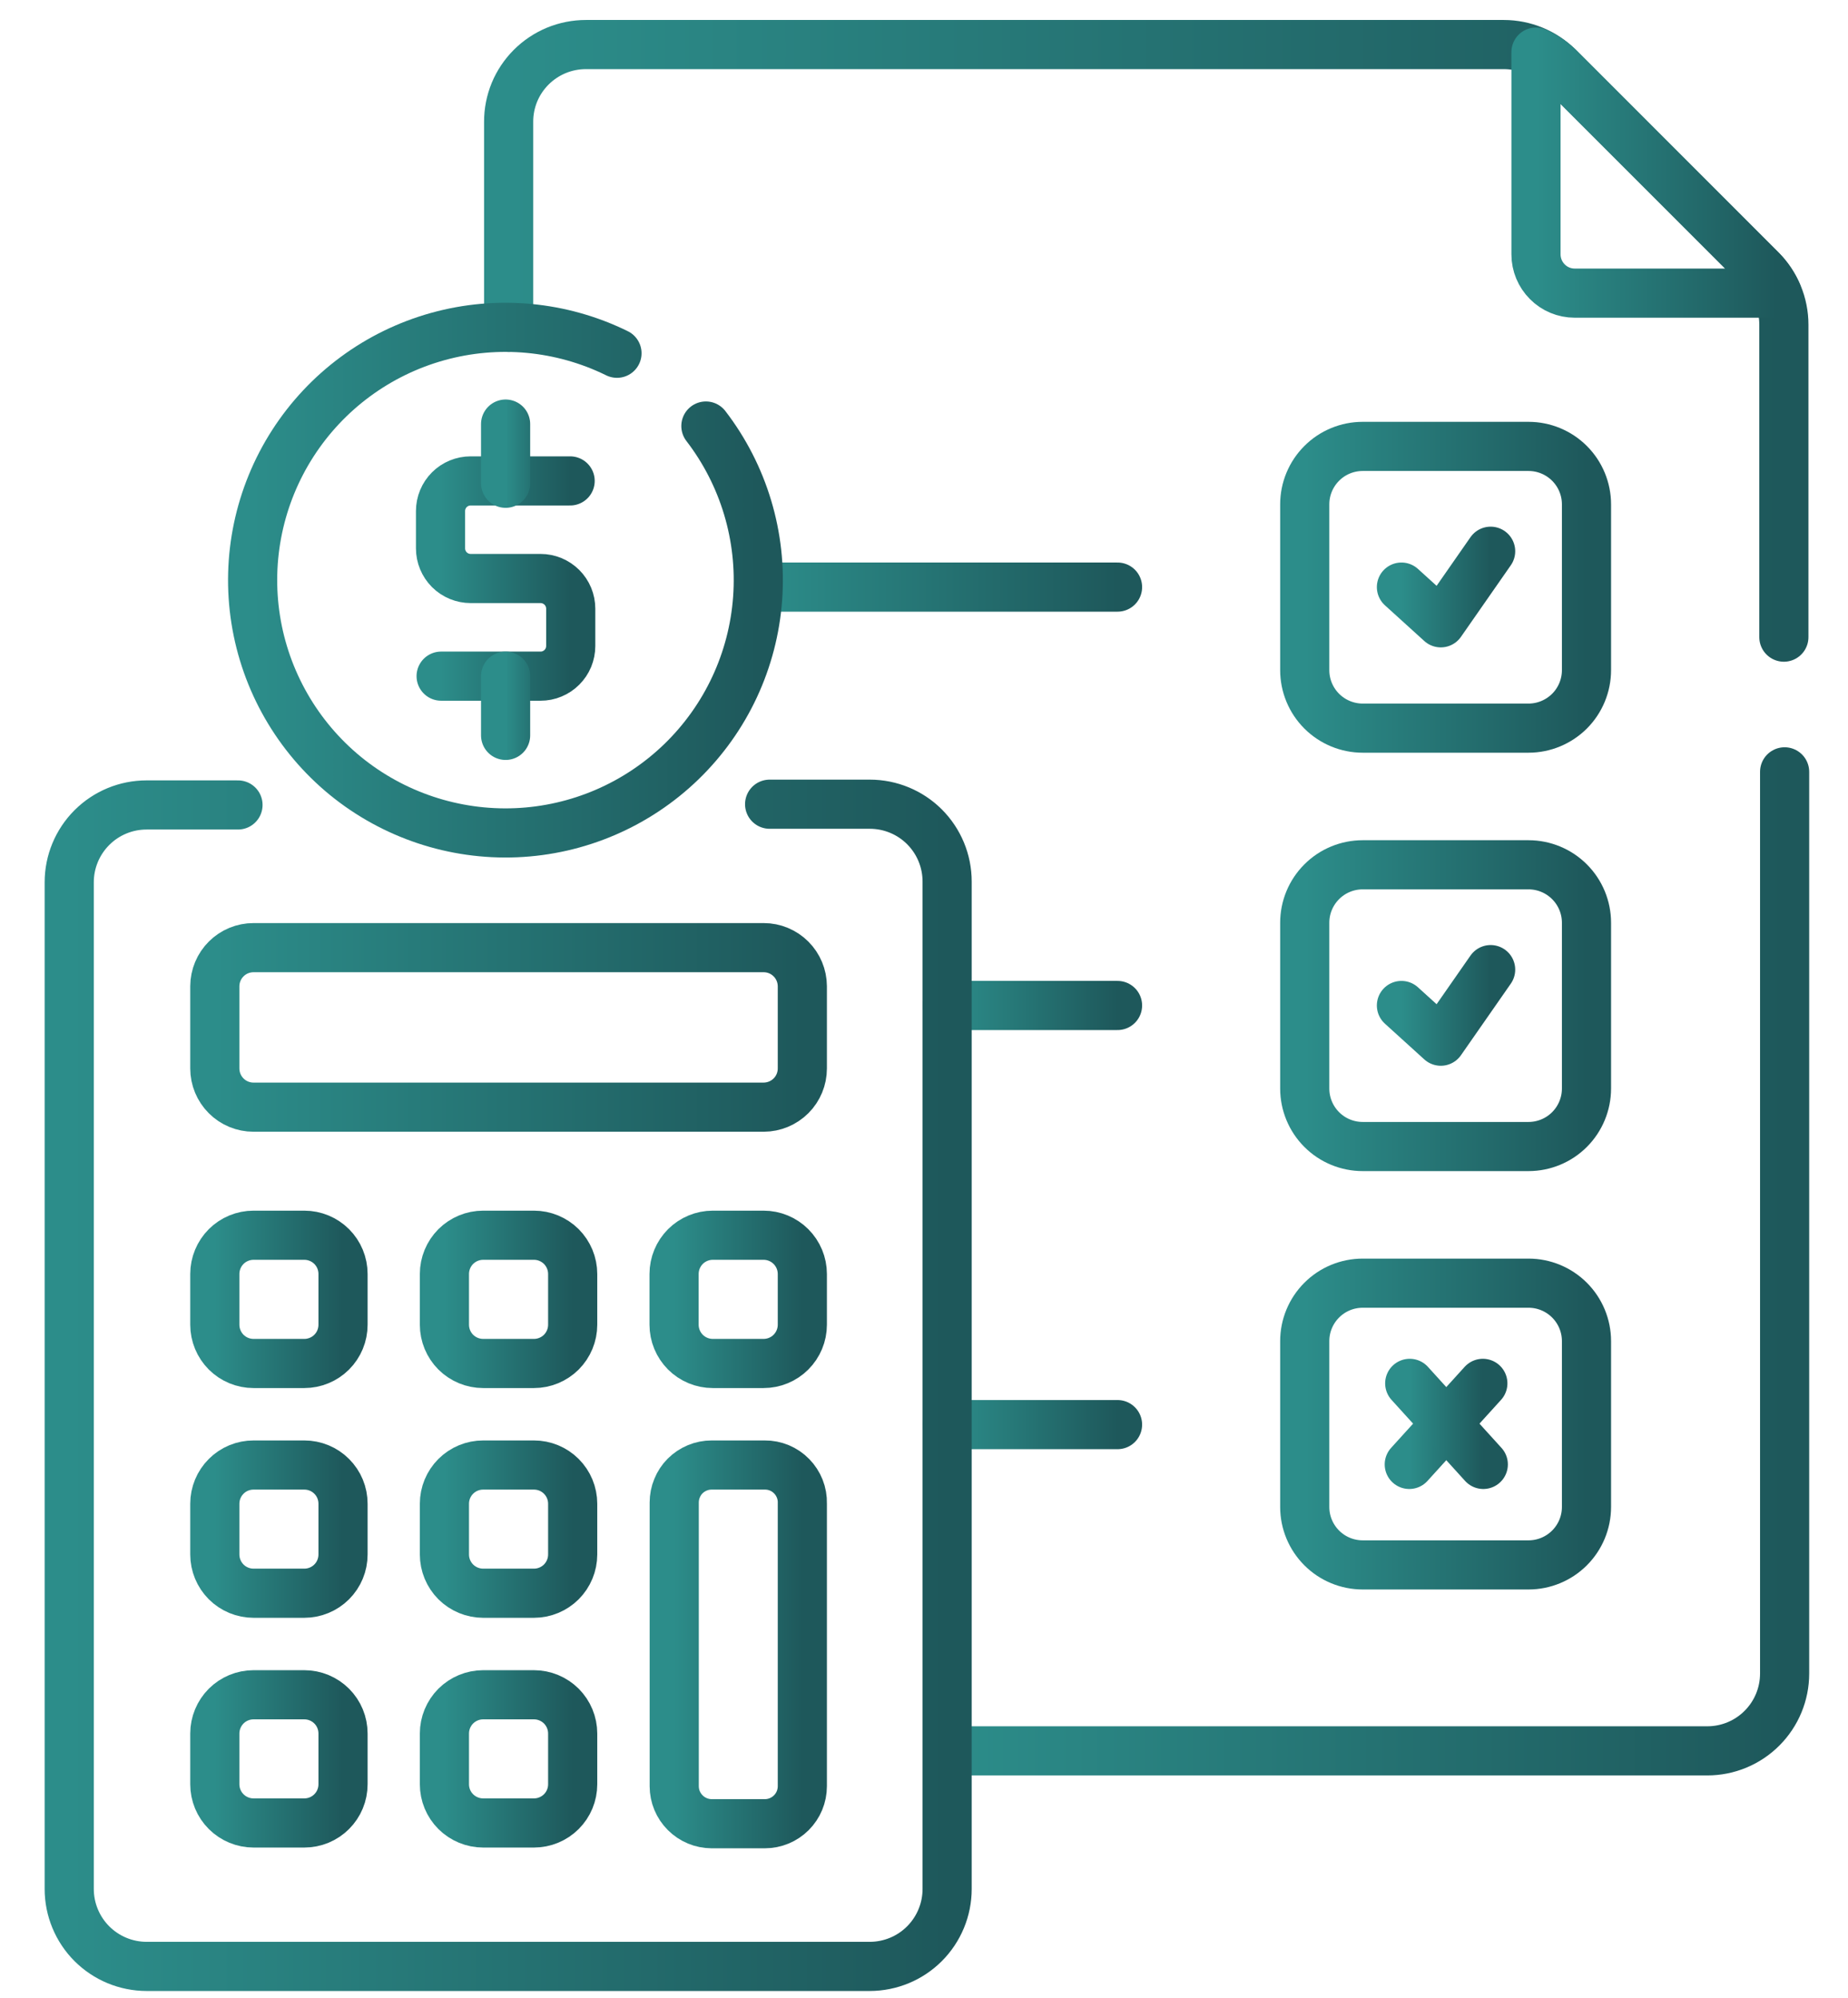 <svg width="37" height="40" viewBox="0 0 37 40" fill="none" xmlns="http://www.w3.org/2000/svg">
<path d="M10.184 6.555V2.44C10.183 2.237 10.223 2.035 10.3 1.847C10.378 1.659 10.492 1.489 10.636 1.345C10.78 1.201 10.951 1.087 11.139 1.009C11.326 0.932 11.528 0.892 11.731 0.892H30.108C30.518 0.892 30.912 1.055 31.203 1.345L35.263 5.405C35.553 5.696 35.716 6.09 35.716 6.5V12.757" stroke="url(#paint0_linear_50_758)" stroke-width="0.984" stroke-linecap="round" stroke-linejoin="round"/>
<path d="M35.731 15.454V33.508C35.731 33.919 35.568 34.312 35.278 34.602C34.988 34.893 34.594 35.056 34.184 35.056H18.978" stroke="url(#paint1_linear_50_758)" stroke-width="0.984" stroke-linecap="round" stroke-linejoin="round"/>
<path d="M35.264 5.405L31.206 1.345C31.073 1.219 30.92 1.117 30.753 1.043V5.094C30.753 5.299 30.835 5.496 30.98 5.641C31.124 5.787 31.321 5.869 31.526 5.869H35.578C35.502 5.697 35.396 5.539 35.264 5.405Z" stroke="url(#paint2_linear_50_758)" stroke-width="0.984" stroke-linecap="round" stroke-linejoin="round"/>
<path d="M30.603 14.579H27.284C26.976 14.579 26.68 14.456 26.463 14.239C26.245 14.021 26.123 13.725 26.123 13.417V10.099C26.123 9.791 26.245 9.496 26.463 9.278C26.68 9.06 26.976 8.938 27.284 8.938H30.603C30.911 8.938 31.206 9.06 31.424 9.278C31.642 9.496 31.764 9.791 31.764 10.099V13.417C31.764 13.725 31.642 14.021 31.424 14.239C31.206 14.456 30.911 14.579 30.603 14.579Z" stroke="url(#paint3_linear_50_758)" stroke-width="0.984" stroke-linecap="round" stroke-linejoin="round"/>
<path d="M28.059 11.755L28.847 12.47L29.845 11.037" stroke="url(#paint4_linear_50_758)" stroke-width="0.984" stroke-linecap="round" stroke-linejoin="round"/>
<path d="M30.603 22.956H27.284C26.976 22.956 26.68 22.834 26.463 22.616C26.245 22.398 26.123 22.102 26.123 21.794V18.476C26.123 18.168 26.245 17.873 26.463 17.655C26.68 17.437 26.976 17.315 27.284 17.315H30.603C30.911 17.315 31.206 17.437 31.424 17.655C31.642 17.873 31.764 18.168 31.764 18.476V21.794C31.764 22.102 31.642 22.398 31.424 22.616C31.206 22.834 30.911 22.956 30.603 22.956Z" stroke="url(#paint5_linear_50_758)" stroke-width="0.984" stroke-linecap="round" stroke-linejoin="round"/>
<path d="M28.059 20.132L28.847 20.847L29.845 19.414" stroke="url(#paint6_linear_50_758)" stroke-width="0.984" stroke-linecap="round" stroke-linejoin="round"/>
<path d="M30.603 31.333H27.284C26.976 31.333 26.68 31.211 26.463 30.993C26.245 30.775 26.123 30.48 26.123 30.172V26.853C26.123 26.545 26.245 26.25 26.463 26.032C26.68 25.814 26.976 25.692 27.284 25.692H30.603C30.911 25.692 31.206 25.814 31.424 26.032C31.642 26.25 31.764 26.545 31.764 26.853V30.172C31.764 30.48 31.642 30.775 31.424 30.993C31.206 31.211 30.911 31.333 30.603 31.333Z" stroke="url(#paint7_linear_50_758)" stroke-width="0.984" stroke-linecap="round" stroke-linejoin="round"/>
<path d="M28.216 29.321L29.689 27.698" stroke="url(#paint8_linear_50_758)" stroke-width="0.984" stroke-linecap="round" stroke-linejoin="round"/>
<path d="M29.698 29.321L28.225 27.698" stroke="url(#paint9_linear_50_758)" stroke-width="0.984" stroke-linecap="round" stroke-linejoin="round"/>
<path d="M22.375 11.755H15.234" stroke="url(#paint10_linear_50_758)" stroke-width="0.984" stroke-linecap="round" stroke-linejoin="round"/>
<path d="M22.375 20.132H18.963" stroke="url(#paint11_linear_50_758)" stroke-width="0.984" stroke-linecap="round" stroke-linejoin="round"/>
<path d="M22.375 28.524H18.963" stroke="url(#paint12_linear_50_758)" stroke-width="0.984" stroke-linecap="round" stroke-linejoin="round"/>
<path d="M15.409 16.102H17.415C17.826 16.102 18.22 16.265 18.51 16.555C18.8 16.846 18.963 17.239 18.963 17.65V37.822C18.963 38.232 18.8 38.626 18.51 38.917C18.22 39.208 17.826 39.371 17.415 39.372H2.934C2.523 39.371 2.13 39.208 1.839 38.917C1.549 38.626 1.386 38.232 1.386 37.822V17.665C1.386 17.254 1.549 16.861 1.84 16.57C2.13 16.28 2.523 16.117 2.934 16.117H4.765" stroke="url(#paint13_linear_50_758)" stroke-width="0.984" stroke-linecap="round" stroke-linejoin="round"/>
<path d="M4.301 21.393V19.746C4.302 19.541 4.384 19.344 4.529 19.2C4.674 19.055 4.871 18.974 5.076 18.974H15.291C15.496 18.974 15.692 19.056 15.837 19.201C15.981 19.345 16.063 19.541 16.064 19.746V21.393C16.064 21.598 15.983 21.795 15.838 21.94C15.693 22.085 15.497 22.167 15.291 22.168H5.076C4.871 22.168 4.673 22.087 4.528 21.941C4.383 21.796 4.301 21.599 4.301 21.393Z" stroke="url(#paint14_linear_50_758)" stroke-width="0.984" stroke-linecap="round" stroke-linejoin="round"/>
<path d="M15.313 29.333H14.248C14.149 29.333 14.052 29.352 13.961 29.39C13.87 29.428 13.787 29.483 13.717 29.553C13.648 29.622 13.593 29.705 13.556 29.797C13.518 29.888 13.499 29.985 13.499 30.084V35.764C13.499 35.963 13.578 36.153 13.719 36.294C13.859 36.435 14.049 36.514 14.248 36.515H15.313C15.512 36.515 15.703 36.436 15.844 36.295C15.985 36.154 16.064 35.963 16.064 35.764V30.099C16.067 29.999 16.049 29.899 16.012 29.806C15.975 29.713 15.92 29.628 15.85 29.557C15.78 29.485 15.697 29.429 15.604 29.39C15.512 29.352 15.413 29.332 15.313 29.333Z" stroke="url(#paint15_linear_50_758)" stroke-width="0.984" stroke-linecap="round" stroke-linejoin="round"/>
<path d="M6.093 27.3H5.076C4.871 27.3 4.673 27.218 4.528 27.073C4.383 26.927 4.301 26.73 4.301 26.524V25.508C4.301 25.302 4.383 25.105 4.528 24.959C4.673 24.814 4.871 24.732 5.076 24.732H6.093C6.298 24.732 6.496 24.814 6.641 24.959C6.787 25.105 6.868 25.302 6.868 25.508V26.524C6.868 26.73 6.787 26.927 6.641 27.073C6.496 27.218 6.298 27.3 6.093 27.3Z" stroke="url(#paint16_linear_50_758)" stroke-width="0.984" stroke-linecap="round" stroke-linejoin="round"/>
<path d="M15.288 27.3H14.271C14.066 27.3 13.868 27.218 13.723 27.073C13.578 26.927 13.496 26.73 13.496 26.524V25.508C13.496 25.302 13.578 25.105 13.723 24.959C13.868 24.814 14.066 24.732 14.271 24.732H15.288C15.494 24.732 15.691 24.814 15.836 24.959C15.982 25.105 16.064 25.302 16.064 25.508V26.524C16.064 26.73 15.982 26.927 15.836 27.073C15.691 27.218 15.494 27.3 15.288 27.3Z" stroke="url(#paint17_linear_50_758)" stroke-width="0.984" stroke-linecap="round" stroke-linejoin="round"/>
<path d="M10.691 27.3H9.674C9.468 27.3 9.271 27.218 9.125 27.073C8.98 26.927 8.898 26.73 8.898 26.524V25.508C8.898 25.302 8.98 25.105 9.125 24.959C9.271 24.814 9.468 24.732 9.674 24.732H10.691C10.896 24.732 11.093 24.814 11.239 24.959C11.384 25.105 11.466 25.302 11.466 25.508V26.524C11.466 26.73 11.384 26.927 11.239 27.073C11.093 27.218 10.896 27.3 10.691 27.3Z" stroke="url(#paint18_linear_50_758)" stroke-width="0.984" stroke-linecap="round" stroke-linejoin="round"/>
<path d="M6.093 31.9H5.076C4.871 31.9 4.673 31.818 4.528 31.673C4.383 31.527 4.301 31.33 4.301 31.124V30.108C4.301 29.902 4.383 29.705 4.528 29.56C4.673 29.414 4.871 29.333 5.076 29.333H6.093C6.298 29.333 6.496 29.414 6.641 29.56C6.787 29.705 6.868 29.902 6.868 30.108V31.124C6.868 31.33 6.787 31.527 6.641 31.673C6.496 31.818 6.298 31.9 6.093 31.9Z" stroke="url(#paint19_linear_50_758)" stroke-width="0.984" stroke-linecap="round" stroke-linejoin="round"/>
<path d="M10.691 31.9H9.674C9.468 31.9 9.271 31.818 9.125 31.673C8.98 31.527 8.898 31.33 8.898 31.124V30.108C8.898 29.902 8.98 29.705 9.125 29.56C9.271 29.414 9.468 29.333 9.674 29.333H10.691C10.896 29.333 11.093 29.414 11.239 29.56C11.384 29.705 11.466 29.902 11.466 30.108V31.124C11.466 31.33 11.384 31.527 11.239 31.673C11.093 31.818 10.896 31.9 10.691 31.9Z" stroke="url(#paint20_linear_50_758)" stroke-width="0.984" stroke-linecap="round" stroke-linejoin="round"/>
<path d="M6.093 36.5H5.076C4.974 36.5 4.874 36.48 4.78 36.441C4.685 36.402 4.6 36.345 4.528 36.273C4.456 36.201 4.399 36.116 4.36 36.022C4.321 35.928 4.301 35.827 4.301 35.725V34.709C4.301 34.503 4.383 34.306 4.528 34.16C4.673 34.015 4.871 33.933 5.076 33.933H6.093C6.298 33.933 6.496 34.015 6.641 34.16C6.787 34.306 6.868 34.503 6.868 34.709V35.725C6.868 35.827 6.848 35.928 6.809 36.022C6.77 36.116 6.713 36.201 6.641 36.273C6.569 36.345 6.484 36.402 6.39 36.441C6.296 36.48 6.195 36.5 6.093 36.5Z" stroke="url(#paint21_linear_50_758)" stroke-width="0.984" stroke-linecap="round" stroke-linejoin="round"/>
<path d="M10.691 36.5H9.674C9.572 36.5 9.471 36.48 9.377 36.441C9.283 36.402 9.197 36.345 9.125 36.273C9.053 36.201 8.996 36.116 8.957 36.022C8.918 35.928 8.898 35.827 8.898 35.725V34.709C8.898 34.503 8.98 34.306 9.125 34.16C9.271 34.015 9.468 33.933 9.674 33.933H10.691C10.896 33.933 11.093 34.015 11.239 34.16C11.384 34.306 11.466 34.503 11.466 34.709V35.725C11.466 35.827 11.446 35.928 11.407 36.022C11.368 36.116 11.311 36.201 11.239 36.273C11.167 36.345 11.081 36.402 10.987 36.441C10.893 36.48 10.792 36.5 10.691 36.5Z" stroke="url(#paint22_linear_50_758)" stroke-width="0.984" stroke-linecap="round" stroke-linejoin="round"/>
<path d="M14.133 8.53C14.89 9.515 15.259 10.743 15.169 11.982C15.079 13.221 14.537 14.384 13.645 15.249C12.753 16.114 11.575 16.621 10.333 16.673C9.092 16.725 7.875 16.319 6.913 15.533C5.952 14.745 5.314 13.633 5.12 12.406C4.926 11.179 5.19 9.923 5.862 8.878C6.534 7.833 7.566 7.072 8.763 6.739C9.96 6.406 11.238 6.525 12.353 7.073" stroke="url(#paint23_linear_50_758)" stroke-width="0.984" stroke-linecap="round" stroke-linejoin="round"/>
<path d="M8.832 13.538H10.823C10.903 13.538 10.981 13.523 11.054 13.492C11.127 13.462 11.194 13.417 11.25 13.361C11.306 13.305 11.351 13.239 11.381 13.166C11.411 13.092 11.427 13.014 11.427 12.935V12.187C11.427 12.107 11.411 12.029 11.381 11.956C11.351 11.883 11.306 11.816 11.25 11.76C11.194 11.704 11.127 11.66 11.054 11.629C10.981 11.599 10.903 11.583 10.823 11.583H9.424C9.264 11.583 9.11 11.52 8.997 11.407C8.884 11.293 8.82 11.14 8.82 10.98V10.232C8.82 10.072 8.884 9.918 8.997 9.805C9.11 9.692 9.264 9.629 9.424 9.629H11.415" stroke="url(#paint24_linear_50_758)" stroke-width="0.984" stroke-linecap="round" stroke-linejoin="round"/>
<path d="M10.123 8.491V9.676" stroke="url(#paint25_linear_50_758)" stroke-width="0.984" stroke-linecap="round" stroke-linejoin="round"/>
<path d="M10.123 13.538V14.724" stroke="url(#paint26_linear_50_758)" stroke-width="0.984" stroke-linecap="round" stroke-linejoin="round"/>
<defs>
<linearGradient id="paint0_linear_50_758" x1="10.184" y1="6.825" x2="35.716" y2="6.825" gradientUnits="userSpaceOnUse">
<stop stop-color="#2C8D8A"/>
<stop offset="1" stop-color="#1E585B"/>
</linearGradient>
<linearGradient id="paint1_linear_50_758" x1="18.978" y1="25.255" x2="35.731" y2="25.255" gradientUnits="userSpaceOnUse">
<stop stop-color="#2C8D8A"/>
<stop offset="1" stop-color="#1E585B"/>
</linearGradient>
<linearGradient id="paint2_linear_50_758" x1="30.753" y1="3.456" x2="35.578" y2="3.456" gradientUnits="userSpaceOnUse">
<stop stop-color="#2C8D8A"/>
<stop offset="1" stop-color="#1E585B"/>
</linearGradient>
<linearGradient id="paint3_linear_50_758" x1="26.123" y1="11.758" x2="31.764" y2="11.758" gradientUnits="userSpaceOnUse">
<stop stop-color="#2C8D8A"/>
<stop offset="1" stop-color="#1E585B"/>
</linearGradient>
<linearGradient id="paint4_linear_50_758" x1="28.059" y1="11.754" x2="29.845" y2="11.754" gradientUnits="userSpaceOnUse">
<stop stop-color="#2C8D8A"/>
<stop offset="1" stop-color="#1E585B"/>
</linearGradient>
<linearGradient id="paint5_linear_50_758" x1="26.123" y1="20.135" x2="31.764" y2="20.135" gradientUnits="userSpaceOnUse">
<stop stop-color="#2C8D8A"/>
<stop offset="1" stop-color="#1E585B"/>
</linearGradient>
<linearGradient id="paint6_linear_50_758" x1="28.059" y1="20.131" x2="29.845" y2="20.131" gradientUnits="userSpaceOnUse">
<stop stop-color="#2C8D8A"/>
<stop offset="1" stop-color="#1E585B"/>
</linearGradient>
<linearGradient id="paint7_linear_50_758" x1="26.123" y1="28.512" x2="31.764" y2="28.512" gradientUnits="userSpaceOnUse">
<stop stop-color="#2C8D8A"/>
<stop offset="1" stop-color="#1E585B"/>
</linearGradient>
<linearGradient id="paint8_linear_50_758" x1="28.216" y1="28.509" x2="29.689" y2="28.509" gradientUnits="userSpaceOnUse">
<stop stop-color="#2C8D8A"/>
<stop offset="1" stop-color="#1E585B"/>
</linearGradient>
<linearGradient id="paint9_linear_50_758" x1="28.225" y1="28.509" x2="29.698" y2="28.509" gradientUnits="userSpaceOnUse">
<stop stop-color="#2C8D8A"/>
<stop offset="1" stop-color="#1E585B"/>
</linearGradient>
<linearGradient id="paint10_linear_50_758" x1="15.234" y1="12.255" x2="22.375" y2="12.255" gradientUnits="userSpaceOnUse">
<stop stop-color="#2C8D8A"/>
<stop offset="1" stop-color="#1E585B"/>
</linearGradient>
<linearGradient id="paint11_linear_50_758" x1="18.963" y1="20.632" x2="22.375" y2="20.632" gradientUnits="userSpaceOnUse">
<stop stop-color="#2C8D8A"/>
<stop offset="1" stop-color="#1E585B"/>
</linearGradient>
<linearGradient id="paint12_linear_50_758" x1="18.963" y1="29.024" x2="22.375" y2="29.024" gradientUnits="userSpaceOnUse">
<stop stop-color="#2C8D8A"/>
<stop offset="1" stop-color="#1E585B"/>
</linearGradient>
<linearGradient id="paint13_linear_50_758" x1="1.386" y1="27.737" x2="18.963" y2="27.737" gradientUnits="userSpaceOnUse">
<stop stop-color="#2C8D8A"/>
<stop offset="1" stop-color="#1E585B"/>
</linearGradient>
<linearGradient id="paint14_linear_50_758" x1="4.301" y1="20.571" x2="16.064" y2="20.571" gradientUnits="userSpaceOnUse">
<stop stop-color="#2C8D8A"/>
<stop offset="1" stop-color="#1E585B"/>
</linearGradient>
<linearGradient id="paint15_linear_50_758" x1="13.499" y1="32.924" x2="16.064" y2="32.924" gradientUnits="userSpaceOnUse">
<stop stop-color="#2C8D8A"/>
<stop offset="1" stop-color="#1E585B"/>
</linearGradient>
<linearGradient id="paint16_linear_50_758" x1="4.301" y1="26.016" x2="6.868" y2="26.016" gradientUnits="userSpaceOnUse">
<stop stop-color="#2C8D8A"/>
<stop offset="1" stop-color="#1E585B"/>
</linearGradient>
<linearGradient id="paint17_linear_50_758" x1="13.496" y1="26.016" x2="16.064" y2="26.016" gradientUnits="userSpaceOnUse">
<stop stop-color="#2C8D8A"/>
<stop offset="1" stop-color="#1E585B"/>
</linearGradient>
<linearGradient id="paint18_linear_50_758" x1="8.898" y1="26.016" x2="11.466" y2="26.016" gradientUnits="userSpaceOnUse">
<stop stop-color="#2C8D8A"/>
<stop offset="1" stop-color="#1E585B"/>
</linearGradient>
<linearGradient id="paint19_linear_50_758" x1="4.301" y1="30.616" x2="6.868" y2="30.616" gradientUnits="userSpaceOnUse">
<stop stop-color="#2C8D8A"/>
<stop offset="1" stop-color="#1E585B"/>
</linearGradient>
<linearGradient id="paint20_linear_50_758" x1="8.898" y1="30.616" x2="11.466" y2="30.616" gradientUnits="userSpaceOnUse">
<stop stop-color="#2C8D8A"/>
<stop offset="1" stop-color="#1E585B"/>
</linearGradient>
<linearGradient id="paint21_linear_50_758" x1="4.301" y1="35.217" x2="6.868" y2="35.217" gradientUnits="userSpaceOnUse">
<stop stop-color="#2C8D8A"/>
<stop offset="1" stop-color="#1E585B"/>
</linearGradient>
<linearGradient id="paint22_linear_50_758" x1="8.898" y1="35.217" x2="11.466" y2="35.217" gradientUnits="userSpaceOnUse">
<stop stop-color="#2C8D8A"/>
<stop offset="1" stop-color="#1E585B"/>
</linearGradient>
<linearGradient id="paint23_linear_50_758" x1="5.058" y1="11.616" x2="15.183" y2="11.616" gradientUnits="userSpaceOnUse">
<stop stop-color="#2C8D8A"/>
<stop offset="1" stop-color="#1E585B"/>
</linearGradient>
<linearGradient id="paint24_linear_50_758" x1="8.82" y1="11.583" x2="11.427" y2="11.583" gradientUnits="userSpaceOnUse">
<stop stop-color="#2C8D8A"/>
<stop offset="1" stop-color="#1E585B"/>
</linearGradient>
<linearGradient id="paint25_linear_50_758" x1="10.123" y1="9.084" x2="11.123" y2="9.084" gradientUnits="userSpaceOnUse">
<stop stop-color="#2C8D8A"/>
<stop offset="1" stop-color="#1E585B"/>
</linearGradient>
<linearGradient id="paint26_linear_50_758" x1="10.123" y1="14.131" x2="11.123" y2="14.131" gradientUnits="userSpaceOnUse">
<stop stop-color="#2C8D8A"/>
<stop offset="1" stop-color="#1E585B"/>
</linearGradient>
</defs>
</svg>
